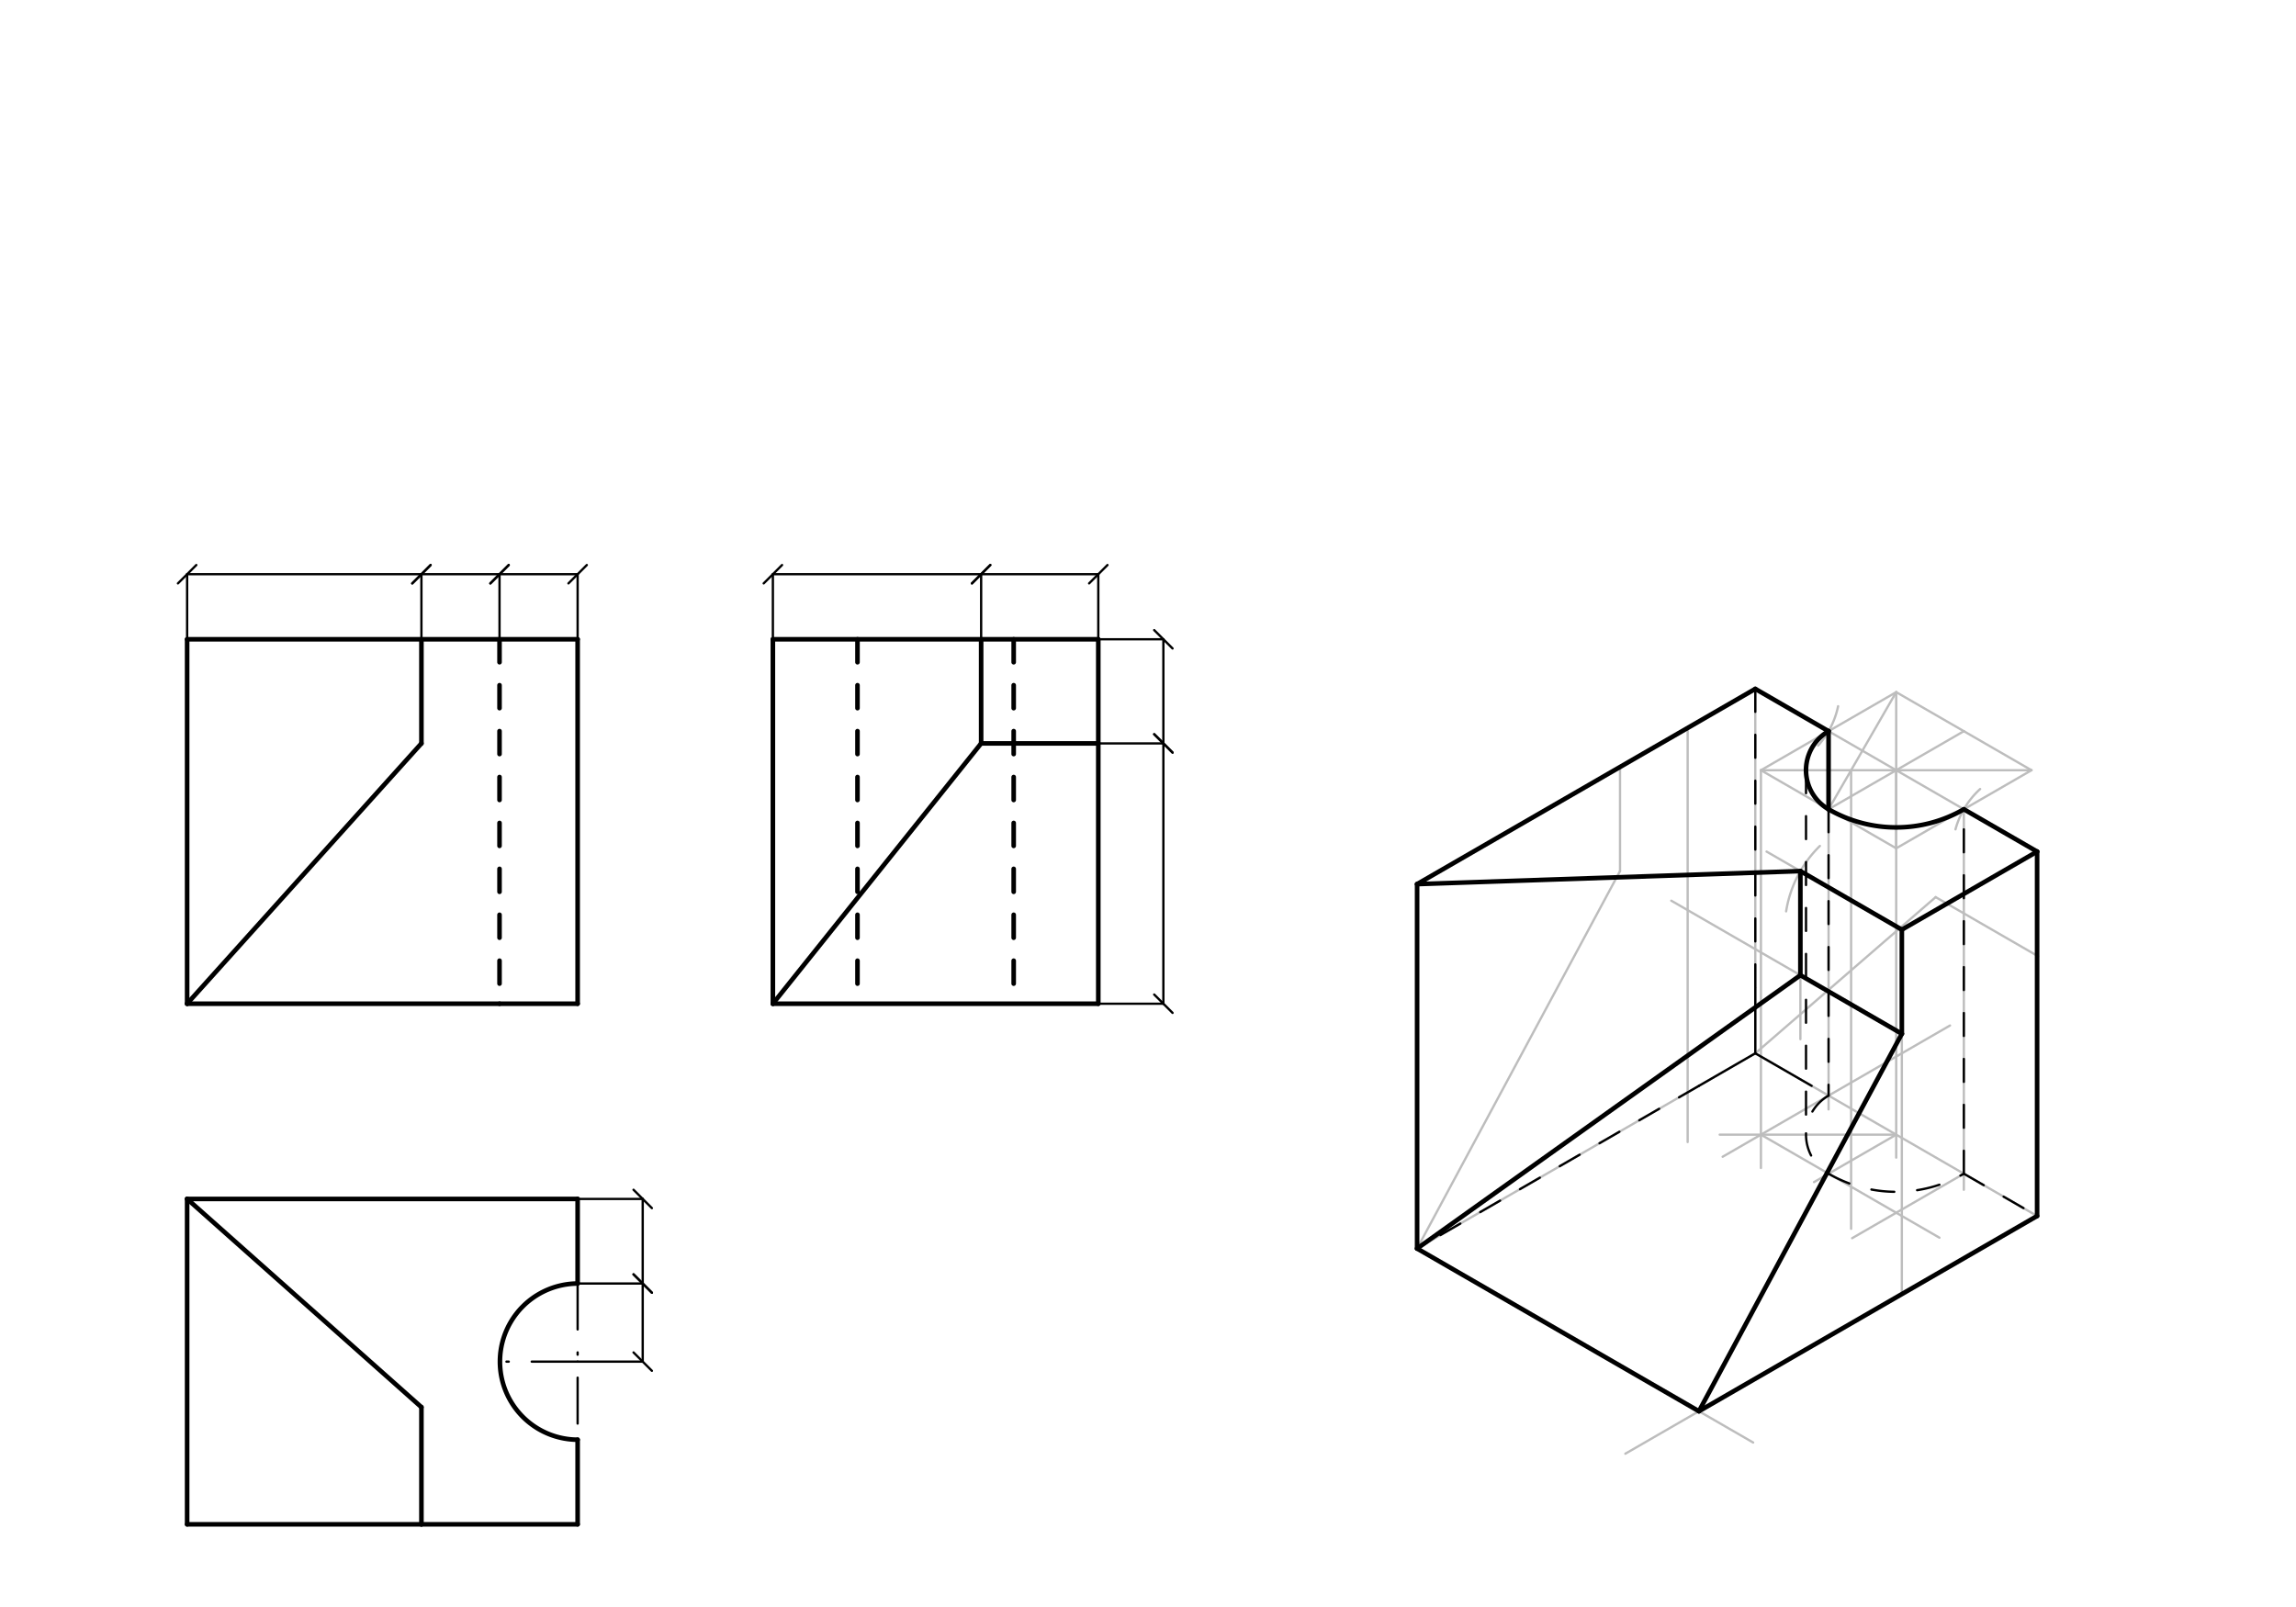 <svg xmlns="http://www.w3.org/2000/svg" class="svg--816" height="100%" preserveAspectRatio="xMidYMid meet" viewBox="0 0 1000 700" width="100%"><defs><marker id="marker-arrow" markerHeight="16" markerUnits="userSpaceOnUse" markerWidth="24" orient="auto-start-reverse" refX="24" refY="4" viewBox="0 0 24 8"><path d="M 0 0 L 24 4 L 0 8 z" stroke="inherit"></path></marker></defs><g class="aux-layer--949"><g class="element--733"><line stroke="#BDBDBD" stroke-dasharray="none" stroke-linecap="round" stroke-width="1" x1="764.5" x2="764.5" y1="458.815" y2="300.075"></line></g><g class="element--733"><line stroke="#BDBDBD" stroke-dasharray="none" stroke-linecap="round" stroke-width="1" x1="764.5" x2="735.041" y1="300.075" y2="317.083"></line></g><g class="element--733"><line stroke="#BDBDBD" stroke-dasharray="none" stroke-linecap="round" stroke-width="1" x1="735.041" x2="705.583" y1="317.083" y2="334.091"></line></g><g class="element--733"><line stroke="#BDBDBD" stroke-dasharray="none" stroke-linecap="round" stroke-width="1" x1="705.583" x2="617.207" y1="334.091" y2="385.114"></line></g><g class="element--733"><line stroke="#BDBDBD" stroke-dasharray="none" stroke-linecap="round" stroke-width="1" x1="617.207" x2="617.207" y1="385.114" y2="543.855"></line></g><g class="element--733"><line stroke="#BDBDBD" stroke-dasharray="none" stroke-linecap="round" stroke-width="1" x1="764.5" x2="617.207" y1="458.815" y2="543.855"></line></g><g class="element--733"><line stroke="#BDBDBD" stroke-dasharray="none" stroke-linecap="round" stroke-width="1" x1="735.041" x2="735.041" y1="317.083" y2="497.469"></line></g><g class="element--733"><line stroke="#BDBDBD" stroke-dasharray="none" stroke-linecap="round" stroke-width="1" x1="705.583" x2="705.583" y1="334.091" y2="379.445"></line></g><g class="element--733"><line stroke="#BDBDBD" stroke-dasharray="none" stroke-linecap="round" stroke-width="1" x1="705.583" x2="617.207" y1="379.445" y2="543.855"></line></g><g class="element--733"><line stroke="#BDBDBD" stroke-dasharray="none" stroke-linecap="round" stroke-width="1" x1="887.244" x2="887.244" y1="370.941" y2="529.681"></line></g><g class="element--733"><line stroke="#BDBDBD" stroke-dasharray="none" stroke-linecap="round" stroke-width="1" x1="764.5" x2="887.244" y1="458.815" y2="529.681"></line></g><g class="element--733"><line stroke="#BDBDBD" stroke-dasharray="none" stroke-linecap="round" stroke-width="1" x1="843.056" x2="764.5" y1="390.784" y2="458.815"></line></g><g class="element--733"><line stroke="#BDBDBD" stroke-dasharray="none" stroke-linecap="round" stroke-width="1" x1="843.056" x2="887.635" y1="390.784" y2="416.522"></line></g><g class="element--733"><line stroke="#BDBDBD" stroke-dasharray="none" stroke-linecap="round" stroke-width="1" x1="617.207" x2="763.566" y1="543.855" y2="628.355"></line></g><g class="element--733"><line stroke="#BDBDBD" stroke-dasharray="none" stroke-linecap="round" stroke-width="1" x1="887.244" x2="828.327" y1="529.681" y2="563.697"></line></g><g class="element--733"><line stroke="#BDBDBD" stroke-dasharray="none" stroke-linecap="round" stroke-width="1" x1="828.327" x2="707.897" y1="563.697" y2="633.227"></line></g><g class="element--733"><line stroke="#BDBDBD" stroke-dasharray="none" stroke-linecap="round" stroke-width="1" x1="828.327" x2="828.327" y1="563.697" y2="404.957"></line></g><g class="element--733"><line stroke="#BDBDBD" stroke-dasharray="none" stroke-linecap="round" stroke-width="1" x1="828.327" x2="887.244" y1="404.957" y2="370.941"></line></g><g class="element--733"><line stroke="#BDBDBD" stroke-dasharray="none" stroke-linecap="round" stroke-width="1" x1="828.327" x2="769.41" y1="404.957" y2="370.941"></line></g><g class="element--733"><line stroke="#BDBDBD" stroke-dasharray="none" stroke-linecap="round" stroke-width="1" x1="828.327" x2="739.951" y1="450.311" y2="614.721"></line></g><g class="element--733"><path d="M 800.568 307.63 A 36.85 36.85 0 0 1 791.875 324.744" fill="none" stroke="#BDBDBD" stroke-dasharray="none" stroke-linecap="round" stroke-width="1"></path></g><g class="element--733"><path d="M 851.689 361.256 A 36.85 36.85 0 0 1 862.421 343.706" fill="none" stroke="#BDBDBD" stroke-dasharray="none" stroke-linecap="round" stroke-width="1"></path></g><g class="element--733"><line stroke="#BDBDBD" stroke-dasharray="none" stroke-linecap="round" stroke-width="1" x1="796.413" x2="796.413" y1="318.5" y2="483.258"></line></g><g class="element--733"><line stroke="#BDBDBD" stroke-dasharray="none" stroke-linecap="round" stroke-width="1" x1="855.33" x2="855.33" y1="352.516" y2="518.258"></line></g><g class="element--733"><line stroke="#BDBDBD" stroke-dasharray="none" stroke-linecap="round" stroke-width="1" x1="796.413" x2="766.955" y1="318.5" y2="335.508"></line></g><g class="element--733"><line stroke="#BDBDBD" stroke-dasharray="none" stroke-linecap="round" stroke-width="1" x1="855.33" x2="825.872" y1="352.516" y2="369.524"></line></g><g class="element--733"><line stroke="#BDBDBD" stroke-dasharray="none" stroke-linecap="round" stroke-width="1" x1="766.955" x2="825.872" y1="335.508" y2="369.524"></line></g><g class="element--733"><line stroke="#BDBDBD" stroke-dasharray="none" stroke-linecap="round" stroke-width="1" x1="887.244" x2="855.33" y1="370.941" y2="352.516"></line></g><g class="element--733"><line stroke="#BDBDBD" stroke-dasharray="none" stroke-linecap="round" stroke-width="1" x1="855.33" x2="796.413" y1="352.516" y2="318.5"></line></g><g class="element--733"><line stroke="#BDBDBD" stroke-dasharray="none" stroke-linecap="round" stroke-width="1" x1="796.413" x2="764.5" y1="318.5" y2="300.075"></line></g><g class="element--733"><line stroke="#BDBDBD" stroke-dasharray="none" stroke-linecap="round" stroke-width="1" x1="825.872" x2="766.955" y1="335.508" y2="335.508"></line></g><g class="element--733"><line stroke="#BDBDBD" stroke-dasharray="none" stroke-linecap="round" stroke-width="1" x1="825.872" x2="796.413" y1="335.508" y2="352.516"></line></g><g class="element--733"><line stroke="#BDBDBD" stroke-dasharray="none" stroke-linecap="round" stroke-width="1" x1="825.872" x2="825.872" y1="335.508" y2="369.524"></line></g><g class="element--733"><line stroke="#BDBDBD" stroke-dasharray="none" stroke-linecap="round" stroke-width="1" x1="796.413" x2="825.872" y1="318.5" y2="301.492"></line></g><g class="element--733"><line stroke="#BDBDBD" stroke-dasharray="none" stroke-linecap="round" stroke-width="1" x1="825.872" x2="855.33" y1="335.508" y2="318.5"></line></g><g class="element--733"><line stroke="#BDBDBD" stroke-dasharray="none" stroke-linecap="round" stroke-width="1" x1="855.33" x2="884.789" y1="352.516" y2="335.508"></line></g><g class="element--733"><line stroke="#BDBDBD" stroke-dasharray="none" stroke-linecap="round" stroke-width="1" x1="825.872" x2="855.33" y1="301.492" y2="318.5"></line></g><g class="element--733"><line stroke="#BDBDBD" stroke-dasharray="none" stroke-linecap="round" stroke-width="1" x1="855.33" x2="884.789" y1="318.5" y2="335.508"></line></g><g class="element--733"><line stroke="#BDBDBD" stroke-dasharray="none" stroke-linecap="round" stroke-width="1" x1="825.872" x2="825.872" y1="335.508" y2="301.492"></line></g><g class="element--733"><line stroke="#BDBDBD" stroke-dasharray="none" stroke-linecap="round" stroke-width="1" x1="825.872" x2="884.789" y1="335.508" y2="335.508"></line></g><g class="element--733"><line stroke="#BDBDBD" stroke-dasharray="none" stroke-linecap="round" stroke-width="1" x1="825.872" x2="796.413" y1="301.492" y2="352.516"></line></g><g class="element--733"><line stroke="#BDBDBD" stroke-dasharray="none" stroke-linecap="round" stroke-width="1" x1="796.413" x2="750.279" y1="477.24" y2="503.876"></line></g><g class="element--733"><line stroke="#BDBDBD" stroke-dasharray="none" stroke-linecap="round" stroke-width="1" x1="855.33" x2="806.683" y1="511.256" y2="539.343"></line></g><g class="element--733"><line stroke="#BDBDBD" stroke-dasharray="none" stroke-linecap="round" stroke-width="1" x1="766.955" x2="766.955" y1="335.508" y2="508.758"></line></g><g class="element--733"><line stroke="#BDBDBD" stroke-dasharray="none" stroke-linecap="round" stroke-width="1" x1="766.955" x2="844.704" y1="494.248" y2="539.137"></line></g><g class="element--733"><line stroke="#BDBDBD" stroke-dasharray="none" stroke-linecap="round" stroke-width="1" x1="825.872" x2="825.872" y1="335.508" y2="504.258"></line></g><g class="element--733"><line stroke="#BDBDBD" stroke-dasharray="none" stroke-linecap="round" stroke-width="1" x1="825.872" x2="790.067" y1="494.248" y2="514.92"></line></g><g class="element--733"><line stroke="#BDBDBD" stroke-dasharray="none" stroke-linecap="round" stroke-width="1" x1="806.233" x2="806.233" y1="335.508" y2="535.258"></line></g><g class="element--733"><line stroke="#BDBDBD" stroke-dasharray="none" stroke-linecap="round" stroke-width="1" x1="825.872" x2="749" y1="494.248" y2="494.248"></line></g><g class="element--733"><line stroke="#BDBDBD" stroke-dasharray="none" stroke-linecap="round" stroke-width="1" x1="796.413" x2="849.312" y1="477.24" y2="446.7"></line></g><g class="element--733"><path d="M 792.638 368.492 A 51.024 51.024 0 0 0 777.93 396.983" fill="none" stroke="#BDBDBD" stroke-dasharray="none" stroke-linecap="round" stroke-width="1"></path></g><g class="element--733"><line stroke="#BDBDBD" stroke-dasharray="none" stroke-linecap="round" stroke-width="1" x1="784.139" x2="784.139" y1="379.445" y2="452.656"></line></g><g class="element--733"><line stroke="#BDBDBD" stroke-dasharray="none" stroke-linecap="round" stroke-width="1" x1="784.139" x2="617.207" y1="379.445" y2="385.114"></line></g><g class="element--733"><line stroke="#BDBDBD" stroke-dasharray="none" stroke-linecap="round" stroke-width="1" x1="784.139" x2="617.207" y1="424.799" y2="543.855"></line></g><g class="element--733"><line stroke="#BDBDBD" stroke-dasharray="none" stroke-linecap="round" stroke-width="1" x1="828.327" x2="727.904" y1="450.311" y2="392.332"></line></g></g><g class="main-layer--75a"><g class="element--733"><line stroke="#000000" stroke-dasharray="none" stroke-linecap="round" stroke-width="2" x1="81.5" x2="183.547" y1="278.469" y2="278.469"></line></g><g class="element--733"><line stroke="#000000" stroke-dasharray="none" stroke-linecap="round" stroke-width="2" x1="183.547" x2="217.563" y1="278.469" y2="278.469"></line></g><g class="element--733"><line stroke="#000000" stroke-dasharray="none" stroke-linecap="round" stroke-width="2" x1="217.563" x2="251.579" y1="278.469" y2="278.469"></line></g><g class="element--733"><line stroke="#000000" stroke-dasharray="none" stroke-linecap="round" stroke-width="2" x1="251.579" x2="251.579" y1="278.469" y2="437.209"></line></g><g class="element--733"><line stroke="#000000" stroke-dasharray="none" stroke-linecap="round" stroke-width="2" x1="251.579" x2="217.563" y1="437.209" y2="437.209"></line></g><g class="element--733"><line stroke="#000000" stroke-dasharray="none" stroke-linecap="round" stroke-width="2" x1="217.563" x2="81.5" y1="437.209" y2="437.209"></line></g><g class="element--733"><line stroke="#000000" stroke-dasharray="none" stroke-linecap="round" stroke-width="2" x1="81.5" x2="81.5" y1="278.469" y2="437.209"></line></g><g class="element--733"><line stroke="#000000" stroke-dasharray="10" stroke-linecap="round" stroke-width="2" x1="217.563" x2="217.563" y1="278.469" y2="437.209"></line></g><g class="element--733"><line stroke="#000000" stroke-dasharray="none" stroke-linecap="round" stroke-width="2" x1="183.547" x2="183.547" y1="278.469" y2="323.823"></line></g><g class="element--733"><line stroke="#000000" stroke-dasharray="none" stroke-linecap="round" stroke-width="2" x1="183.547" x2="81.5" y1="323.823" y2="437.209"></line></g><g class="element--733"><line stroke="#000000" stroke-dasharray="none" stroke-linecap="round" stroke-width="2" x1="251.579" x2="81.5" y1="522.248" y2="522.248"></line></g><g class="element--733"><line stroke="#000000" stroke-dasharray="none" stroke-linecap="round" stroke-width="2" x1="81.5" x2="81.5" y1="522.248" y2="663.981"></line></g><g class="element--733"><line stroke="#000000" stroke-dasharray="none" stroke-linecap="round" stroke-width="2" x1="81.5" x2="183.547" y1="663.981" y2="663.981"></line></g><g class="element--733"><line stroke="#000000" stroke-dasharray="none" stroke-linecap="round" stroke-width="2" x1="183.547" x2="251.579" y1="663.981" y2="663.981"></line></g><g class="element--733"><line stroke="#000000" stroke-dasharray="none" stroke-linecap="round" stroke-width="2" x1="251.579" x2="251.579" y1="522.248" y2="559.099"></line></g><g class="element--733"><line stroke="#000000" stroke-dasharray="none" stroke-linecap="round" stroke-width="2" x1="251.579" x2="251.579" y1="663.981" y2="627.13"></line></g><g class="element--733"><line stroke="#000000" stroke-dasharray="20, 10, 1, 10" stroke-linecap="round" stroke-width="1" x1="251.579" x2="251.579" y1="559.099" y2="627.13"></line></g><g class="element--733"><path d="M 251.579 559.099 A 34.016 34.016 0 0 0 251.579 627.13" fill="none" stroke="#000000" stroke-dasharray="none" stroke-linecap="round" stroke-width="2"></path></g><g class="element--733"><line stroke="#000000" stroke-dasharray="none" stroke-linecap="round" stroke-width="2" x1="183.547" x2="183.547" y1="663.981" y2="612.957"></line></g><g class="element--733"><line stroke="#000000" stroke-dasharray="none" stroke-linecap="round" stroke-width="2" x1="81.5" x2="183.547" y1="522.248" y2="612.957"></line></g><g class="element--733"><line stroke="#000000" stroke-dasharray="20, 10, 1, 10" stroke-linecap="round" stroke-width="1" x1="251.579" x2="217.563" y1="593.114" y2="593.114"></line></g><g class="element--733"><line stroke="#000000" stroke-dasharray="none" stroke-linecap="round" stroke-width="2" x1="336.618" x2="336.618" y1="437.209" y2="278.469"></line></g><g class="element--733"><line stroke="#000000" stroke-dasharray="none" stroke-linecap="round" stroke-width="2" x1="336.618" x2="478.35" y1="437.209" y2="437.209"></line></g><g class="element--733"><line stroke="#000000" stroke-dasharray="none" stroke-linecap="round" stroke-width="2" x1="478.35" x2="478.35" y1="437.209" y2="278.469"></line></g><g class="element--733"><line stroke="#000000" stroke-dasharray="none" stroke-linecap="round" stroke-width="2" x1="478.35" x2="427.327" y1="278.469" y2="278.469"></line></g><g class="element--733"><line stroke="#000000" stroke-dasharray="none" stroke-linecap="round" stroke-width="2" x1="427.327" x2="336.618" y1="278.469" y2="278.469"></line></g><g class="element--733"><line stroke="#000000" stroke-dasharray="none" stroke-linecap="round" stroke-width="2" x1="427.327" x2="427.327" y1="278.469" y2="323.823"></line></g><g class="element--733"><line stroke="#000000" stroke-dasharray="none" stroke-linecap="round" stroke-width="2" x1="427.327" x2="478.35" y1="323.823" y2="323.823"></line></g><g class="element--733"><line stroke="#000000" stroke-dasharray="none" stroke-linecap="round" stroke-width="2" x1="427.327" x2="336.618" y1="323.823" y2="437.209"></line></g><g class="element--733"><line stroke="#000000" stroke-dasharray="10" stroke-linecap="round" stroke-width="2" x1="373.469" x2="373.469" y1="278.469" y2="437.209"></line></g><g class="element--733"><line stroke="#000000" stroke-dasharray="10" stroke-linecap="round" stroke-width="2" x1="441.5" x2="441.5" y1="278.469" y2="437.209"></line></g><g class="element--733"><line stroke="#000000" stroke-dasharray="none" stroke-linecap="round" stroke-width="1" x1="81.5" x2="81.5" y1="278.469" y2="250.122"></line></g><g class="element--733"><line stroke="#000000" stroke-dasharray="none" stroke-linecap="round" stroke-width="1" x1="183.547" x2="183.547" y1="278.469" y2="250.122"></line></g><g class="element--733"><line stroke="#000000" stroke-dasharray="none" stroke-linecap="round" stroke-width="1" x1="217.563" x2="217.563" y1="278.469" y2="250.122"></line></g><g class="element--733"><line stroke="#000000" stroke-dasharray="none" stroke-linecap="round" stroke-width="1" x1="251.579" x2="251.579" y1="278.469" y2="250.122"></line></g><g class="element--733"><line stroke="#000000" stroke-dasharray="none" stroke-linecap="round" stroke-width="1" x1="81.5" x2="183.547" y1="250.122" y2="250.122"></line><path d="M85.5,246.122 l-8,8" stroke="#000000" stroke-linecap="round" stroke-width="1" transform="rotate(0, 81.5, 250.122)"></path><path d="M187.547,246.122 l-8,8" stroke="#000000" stroke-linecap="round" stroke-width="1" transform="rotate(180, 183.547, 250.122)"></path></g><g class="element--733"><line stroke="#000000" stroke-dasharray="none" stroke-linecap="round" stroke-width="1" x1="183.547" x2="217.563" y1="250.122" y2="250.122"></line><path d="M187.547,246.122 l-8,8" stroke="#000000" stroke-linecap="round" stroke-width="1" transform="rotate(0, 183.547, 250.122)"></path><path d="M221.563,246.122 l-8,8" stroke="#000000" stroke-linecap="round" stroke-width="1" transform="rotate(180, 217.563, 250.122)"></path></g><g class="element--733"><line stroke="#000000" stroke-dasharray="none" stroke-linecap="round" stroke-width="1" x1="217.563" x2="251.579" y1="250.122" y2="250.122"></line><path d="M221.563,246.122 l-8,8" stroke="#000000" stroke-linecap="round" stroke-width="1" transform="rotate(0, 217.563, 250.122)"></path><path d="M255.579,246.122 l-8,8" stroke="#000000" stroke-linecap="round" stroke-width="1" transform="rotate(180, 251.579, 250.122)"></path></g><g class="element--733"><line stroke="#000000" stroke-dasharray="none" stroke-linecap="round" stroke-width="1" x1="251.579" x2="279.925" y1="522.248" y2="522.248"></line></g><g class="element--733"><line stroke="#000000" stroke-dasharray="none" stroke-linecap="round" stroke-width="1" x1="251.579" x2="279.925" y1="559.099" y2="559.099"></line></g><g class="element--733"><line stroke="#000000" stroke-dasharray="none" stroke-linecap="round" stroke-width="1" x1="251.579" x2="279.925" y1="593.114" y2="593.114"></line></g><g class="element--733"><line stroke="#000000" stroke-dasharray="none" stroke-linecap="round" stroke-width="1" x1="279.925" x2="279.925" y1="522.248" y2="559.099"></line><path d="M283.925,518.248 l-8,8" stroke="#000000" stroke-linecap="round" stroke-width="1" transform="rotate(90, 279.925, 522.248)"></path><path d="M283.925,555.099 l-8,8" stroke="#000000" stroke-linecap="round" stroke-width="1" transform="rotate(270, 279.925, 559.099)"></path></g><g class="element--733"><line stroke="#000000" stroke-dasharray="none" stroke-linecap="round" stroke-width="1" x1="279.925" x2="279.925" y1="559.099" y2="593.114"></line><path d="M283.925,555.099 l-8,8" stroke="#000000" stroke-linecap="round" stroke-width="1" transform="rotate(90, 279.925, 559.099)"></path><path d="M283.925,589.114 l-8,8" stroke="#000000" stroke-linecap="round" stroke-width="1" transform="rotate(270, 279.925, 593.114)"></path></g><g class="element--733"><line stroke="#000000" stroke-dasharray="none" stroke-linecap="round" stroke-width="1" x1="478.35" x2="506.697" y1="278.469" y2="278.469"></line></g><g class="element--733"><line stroke="#000000" stroke-dasharray="none" stroke-linecap="round" stroke-width="1" x1="478.35" x2="506.697" y1="323.823" y2="323.823"></line></g><g class="element--733"><line stroke="#000000" stroke-dasharray="none" stroke-linecap="round" stroke-width="1" x1="478.35" x2="506.697" y1="437.209" y2="437.209"></line></g><g class="element--733"><line stroke="#000000" stroke-dasharray="none" stroke-linecap="round" stroke-width="1" x1="506.697" x2="506.697" y1="278.469" y2="323.823"></line><path d="M510.697,274.469 l-8,8" stroke="#000000" stroke-linecap="round" stroke-width="1" transform="rotate(90, 506.697, 278.469)"></path><path d="M510.697,319.823 l-8,8" stroke="#000000" stroke-linecap="round" stroke-width="1" transform="rotate(270, 506.697, 323.823)"></path></g><g class="element--733"><line stroke="#000000" stroke-dasharray="none" stroke-linecap="round" stroke-width="1" x1="506.697" x2="506.697" y1="323.823" y2="437.209"></line><path d="M510.697,319.823 l-8,8" stroke="#000000" stroke-linecap="round" stroke-width="1" transform="rotate(90, 506.697, 323.823)"></path><path d="M510.697,433.209 l-8,8" stroke="#000000" stroke-linecap="round" stroke-width="1" transform="rotate(270, 506.697, 437.209)"></path></g><g class="element--733"><line stroke="#000000" stroke-dasharray="none" stroke-linecap="round" stroke-width="1" x1="478.35" x2="478.35" y1="278.469" y2="250.122"></line></g><g class="element--733"><line stroke="#000000" stroke-dasharray="none" stroke-linecap="round" stroke-width="1" x1="427.327" x2="427.327" y1="278.469" y2="250.122"></line></g><g class="element--733"><line stroke="#000000" stroke-dasharray="none" stroke-linecap="round" stroke-width="1" x1="336.618" x2="336.618" y1="278.469" y2="250.122"></line></g><g class="element--733"><line stroke="#000000" stroke-dasharray="none" stroke-linecap="round" stroke-width="1" x1="336.618" x2="427.327" y1="250.122" y2="250.122"></line><path d="M340.618,246.122 l-8,8" stroke="#000000" stroke-linecap="round" stroke-width="1" transform="rotate(0, 336.618, 250.122)"></path><path d="M431.327,246.122 l-8,8" stroke="#000000" stroke-linecap="round" stroke-width="1" transform="rotate(180, 427.327, 250.122)"></path></g><g class="element--733"><line stroke="#000000" stroke-dasharray="none" stroke-linecap="round" stroke-width="1" x1="427.327" x2="478.35" y1="250.122" y2="250.122"></line><path d="M431.327,246.122 l-8,8" stroke="#000000" stroke-linecap="round" stroke-width="1" transform="rotate(0, 427.327, 250.122)"></path><path d="M482.35,246.122 l-8,8" stroke="#000000" stroke-linecap="round" stroke-width="1" transform="rotate(180, 478.35, 250.122)"></path></g><g class="element--733"><line stroke="#000000" stroke-dasharray="none" stroke-linecap="round" stroke-width="1" x1="764.5" x2="764.5" y1="430.469" y2="458.815"></line></g><g class="element--733"><line stroke="#000000" stroke-dasharray="none" stroke-linecap="round" stroke-width="1" x1="764.5" x2="789.049" y1="458.815" y2="472.988"></line></g><g class="element--733"><line stroke="#000000" stroke-dasharray="none" stroke-linecap="round" stroke-width="1" x1="764.5" x2="739.951" y1="458.815" y2="472.988"></line></g><g class="element--733"><line stroke="#000000" stroke-dasharray="none" stroke-linecap="round" stroke-width="2" x1="764.5" x2="617.207" y1="300.075" y2="385.114"></line></g><g class="element--733"><line stroke="#000000" stroke-dasharray="none" stroke-linecap="round" stroke-width="2" x1="617.207" x2="617.207" y1="385.114" y2="543.855"></line></g><g class="element--733"><line stroke="#000000" stroke-dasharray="none" stroke-linecap="round" stroke-width="2" x1="617.207" x2="739.951" y1="543.855" y2="614.721"></line></g><g class="element--733"><line stroke="#000000" stroke-dasharray="none" stroke-linecap="round" stroke-width="2" x1="828.327" x2="739.951" y1="450.311" y2="614.721"></line></g><g class="element--733"><line stroke="#000000" stroke-dasharray="none" stroke-linecap="round" stroke-width="2" x1="739.951" x2="887.244" y1="614.721" y2="529.681"></line></g><g class="element--733"><line stroke="#000000" stroke-dasharray="none" stroke-linecap="round" stroke-width="2" x1="828.327" x2="828.327" y1="404.957" y2="450.311"></line></g><g class="element--733"><line stroke="#000000" stroke-dasharray="none" stroke-linecap="round" stroke-width="2" x1="828.327" x2="887.244" y1="404.957" y2="370.941"></line></g><g class="element--733"><line stroke="#000000" stroke-dasharray="none" stroke-linecap="round" stroke-width="2" x1="887.244" x2="887.244" y1="370.941" y2="529.681"></line></g><g class="element--733"><path d="M 796.413 318.5 A 19.639 19.639 0 0 0 796.413 352.516" fill="none" stroke="#000000" stroke-dasharray="none" stroke-linecap="round" stroke-width="2"></path></g><g class="element--733"><path d="M 796.413 352.516 A 58.917 58.917 0 0 0 855.33 352.516" fill="none" stroke="#000000" stroke-dasharray="none" stroke-linecap="round" stroke-width="2"></path></g><g class="element--733"><line stroke="#000000" stroke-dasharray="none" stroke-linecap="round" stroke-width="2" x1="796.413" x2="764.5" y1="318.5" y2="300.075"></line></g><g class="element--733"><line stroke="#000000" stroke-dasharray="none" stroke-linecap="round" stroke-width="2" x1="855.33" x2="887.244" y1="352.516" y2="370.941"></line></g><g class="element--733"><line stroke="#000000" stroke-dasharray="none" stroke-linecap="round" stroke-width="2" x1="796.413" x2="796.413" y1="318.5" y2="352.516"></line></g><g class="element--733"><path d="M 796.413 477.24 A 19.639 19.639 0 0 0 796.413 511.256" fill="none" stroke="#000000" stroke-dasharray="10" stroke-linecap="round" stroke-width="1"></path></g><g class="element--733"><path d="M 796.413 511.256 A 58.917 58.917 0 0 0 855.33 511.256" fill="none" stroke="#000000" stroke-dasharray="10" stroke-linecap="round" stroke-width="1"></path></g><g class="element--733"><line stroke="#000000" stroke-dasharray="10" stroke-linecap="round" stroke-width="1" x1="796.413" x2="796.413" y1="352.516" y2="477.24"></line></g><g class="element--733"><line stroke="#000000" stroke-dasharray="10" stroke-linecap="round" stroke-width="1" x1="855.33" x2="855.33" y1="511.256" y2="352.516"></line></g><g class="element--733"><line stroke="#000000" stroke-dasharray="10" stroke-linecap="round" stroke-width="1" x1="855.33" x2="887.244" y1="511.256" y2="529.681"></line></g><g class="element--733"><line stroke="#000000" stroke-dasharray="10" stroke-linecap="round" stroke-width="1" x1="786.594" x2="786.594" y1="335.508" y2="494.248"></line></g><g class="element--733"><line stroke="#000000" stroke-dasharray="10" stroke-linecap="round" stroke-width="1" x1="764.5" x2="764.5" y1="300.075" y2="430.469"></line></g><g class="element--733"><line stroke="#000000" stroke-dasharray="10" stroke-linecap="round" stroke-width="1" x1="739.951" x2="617.207" y1="472.988" y2="543.855"></line></g><g class="element--733"><line stroke="#000000" stroke-dasharray="none" stroke-linecap="round" stroke-width="2" x1="828.327" x2="784.139" y1="404.957" y2="379.445"></line></g><g class="element--733"><line stroke="#000000" stroke-dasharray="none" stroke-linecap="round" stroke-width="2" x1="784.139" x2="784.139" y1="379.445" y2="424.799"></line></g><g class="element--733"><line stroke="#000000" stroke-dasharray="none" stroke-linecap="round" stroke-width="2" x1="784.139" x2="617.207" y1="424.799" y2="543.855"></line></g><g class="element--733"><line stroke="#000000" stroke-dasharray="none" stroke-linecap="round" stroke-width="2" x1="784.139" x2="617.207" y1="379.445" y2="385.114"></line></g><g class="element--733"><line stroke="#000000" stroke-dasharray="none" stroke-linecap="round" stroke-width="2" x1="828.327" x2="784.139" y1="450.311" y2="424.799"></line></g></g><g class="snaps-layer--ac6"></g><g class="temp-layer--52d"></g></svg>